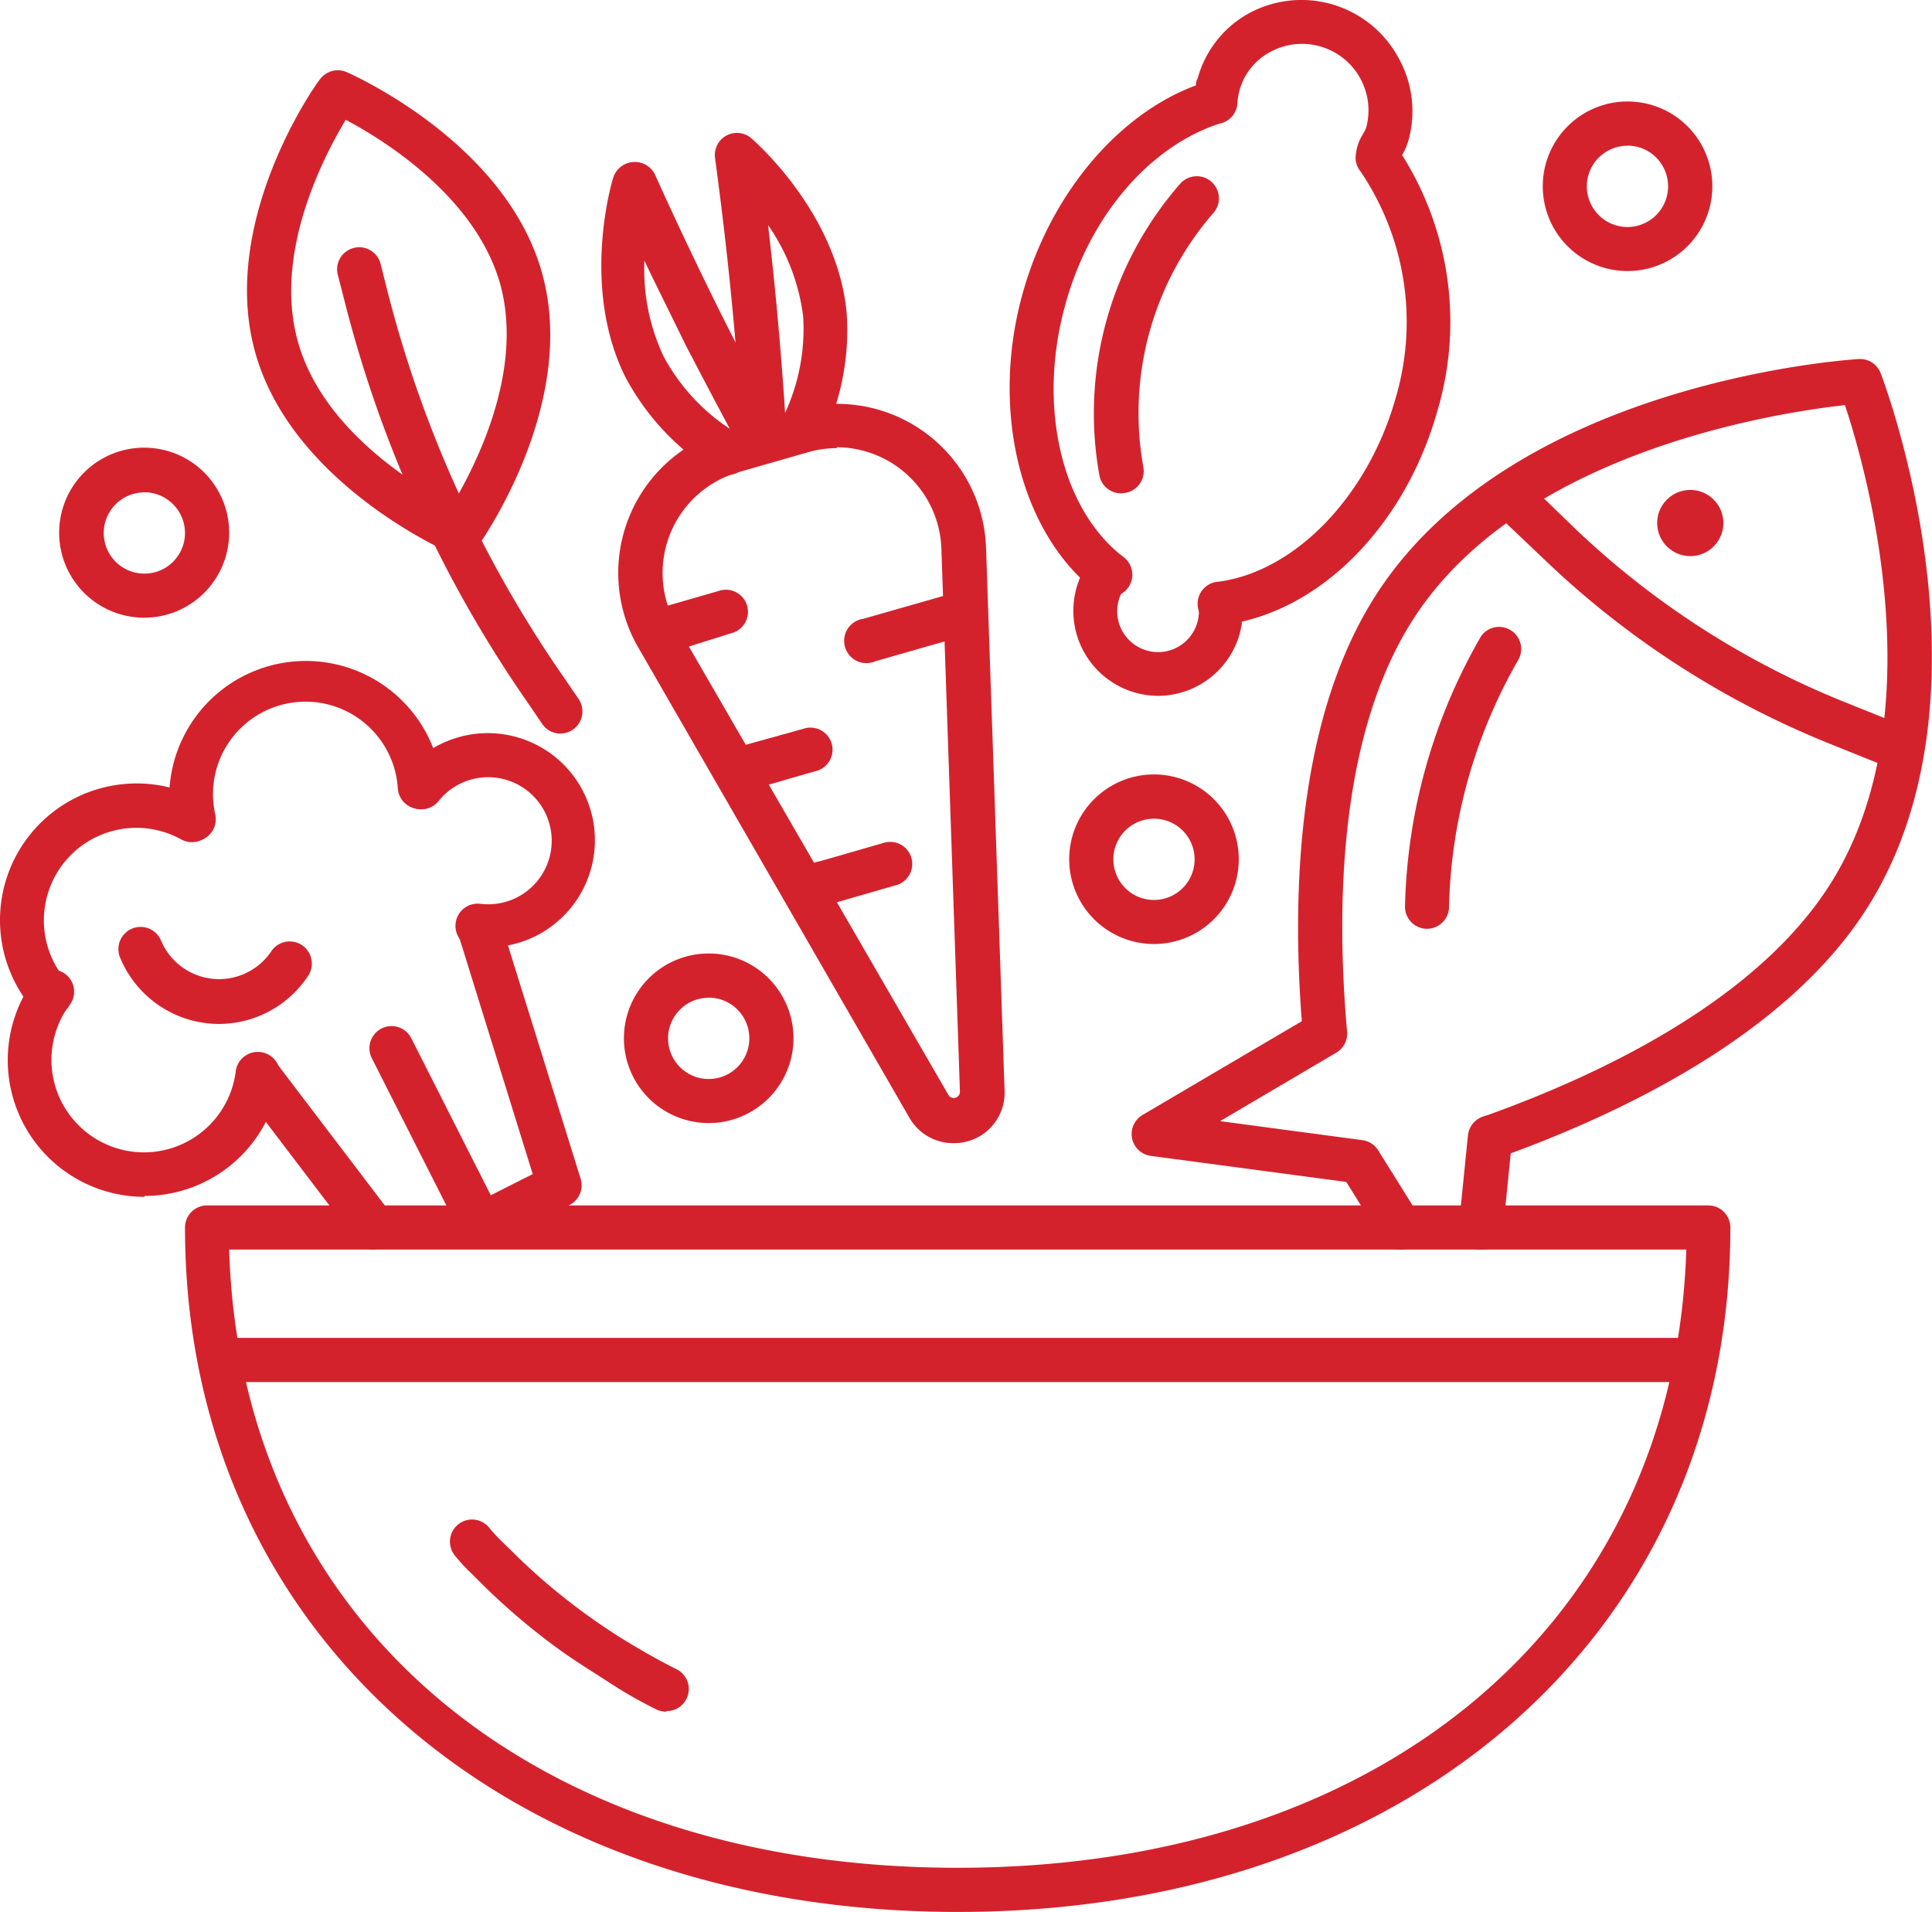 <svg id="Ingridients" xmlns="http://www.w3.org/2000/svg" width="77.09" height="76.286" viewBox="0 0 77.09 76.286">
  <path id="Path_37" data-name="Path 37" d="M48.011,52.193a2.009,2.009,0,0,1-1.762-1L35.422,32.416a5.946,5.946,0,0,1,3.524-8.695l2.766-.793A5.946,5.946,0,0,1,49.3,28.443l.74,21.671a2.009,2.009,0,0,1-1.454,2h0a2.017,2.017,0,0,1-.573.079Zm.317-1.04ZM43.351,24.462a4.211,4.211,0,0,0-1.163.167l-2.766.793a4.184,4.184,0,0,0-2.467,6.114L47.8,50.273a.247.247,0,0,0,.458-.132l-.74-21.671a4.193,4.193,0,0,0-4.176-4.043Z" transform="translate(-9.955 -6.582)" fill="#d4222d"/>
  <path id="Path_38" data-name="Path 38" d="M36.424,33.657a.889.889,0,1,1-.238-1.762l2.537-.731a.881.881,0,1,1,.485,1.691l-2.537.8A.881.881,0,0,1,36.424,33.657Z" transform="translate(-10.049 -7.584)" fill="#d4222d"/>
  <path id="Path_39" data-name="Path 39" d="M45.864,34.058a.889.889,0,1,1-.238-1.762l3.392-.969a.881.881,0,0,1,.485,1.691l-3.392.969A.881.881,0,0,1,45.864,34.058Z" transform="translate(-11.173 -7.607)" fill="#d4222d"/>
  <path id="Path_40" data-name="Path 40" d="M40.274,39.871a.889.889,0,0,1-.238-1.762l2.519-.7A.881.881,0,1,1,43.04,39.1l-2.537.731A.881.881,0,0,1,40.274,39.871Z" transform="translate(-10.507 -8.328)" fill="#d4222d"/>
  <path id="Path_41" data-name="Path 41" d="M43.864,45.077a.889.889,0,0,1-.238-1.762l2.537-.731a.881.881,0,1,1,.485,1.691l-2.537.731A.881.881,0,0,1,43.864,45.077Z" transform="translate(-10.935 -8.944)" fill="#d4222d"/>
  <path id="Path_42" data-name="Path 42" d="M42.453,23.186a.881.881,0,0,1-.74-.405.881.881,0,0,1-1.63-.4c-.088-1.489-.2-2.96-.326-4.352-.326-3.612-.749-6.563-.749-6.6a.881.881,0,0,1,1.445-.793c.141.123,3.444,3,3.806,6.977a9.946,9.946,0,0,1-1,5.083A.881.881,0,0,1,42.453,23.186ZM41.123,14.1c.123,1.066.264,2.361.388,3.744.106,1.207.211,2.467.291,3.753a8,8,0,0,0,.722-3.841A8.122,8.122,0,0,0,41.123,14.1Z" transform="translate(-10.476 -5.121)" fill="#d4222d"/>
  <path id="Path_43" data-name="Path 43" d="M38.811,24.232a.881.881,0,0,1-.485-.141,9.963,9.963,0,0,1-3.524-3.8c-1.762-3.568-.529-7.761-.467-7.928a.9.9,0,0,1,1.674-.1s1.225,2.757,2.854,5.99c.625,1.233,1.295,2.511,1.991,3.8A.881.881,0,0,1,39.762,23.3a.881.881,0,0,1-.881.934Zm-3.233-8.554a8.122,8.122,0,0,0,.766,3.823,8,8,0,0,0,2.643,2.889c-.608-1.128-1.189-2.246-1.762-3.339C36.626,17.819,36.036,16.648,35.578,15.679Z" transform="translate(-9.864 -5.278)" fill="#d4222d"/>
  <path id="Path_44" data-name="Path 44" d="M26.284,26.926a.881.881,0,0,1-.352-.07c-.255-.115-6.369-2.828-7.805-8.043s2.423-10.677,2.59-10.862a.881.881,0,0,1,1.066-.291c.255.115,6.369,2.828,7.805,8.043h0C31.024,20.918,27.165,26.38,27,26.609A.881.881,0,0,1,26.284,26.926ZM21.747,9.563c-.881,1.471-2.881,5.286-1.92,8.809s4.625,5.753,6.167,6.563c.881-1.48,2.881-5.286,1.92-8.809h0C26.936,12.637,23.263,10.365,21.747,9.563Z" transform="translate(-7.952 -4.783)" fill="#d4222d"/>
  <path id="Path_45" data-name="Path 45" d="M30.8,35.008a.881.881,0,0,1-.722-.379l-.6-.881a49.156,49.156,0,0,1-7.3-16.033L21.916,16.7a.881.881,0,0,1,1.709-.432l.255,1.013a47.4,47.4,0,0,0,7.047,15.469l.6.881a.881.881,0,0,1-.731,1.374Z" transform="translate(-8.438 -5.737)" fill="#d4222d"/>
  <path id="Path_46" data-name="Path 46" d="M68.619,56.2a.881.881,0,0,1-.749-.414L66.443,53.5l-7.8-1.04a.881.881,0,0,1-.335-1.63l6.36-3.744c-.4-5.189-.167-12.157,2.969-17.02,5.444-8.457,18.693-9.364,19.248-9.4a.881.881,0,0,1,.881.564c.2.529,4.854,12.959-.59,21.416-3.224,5.021-9.814,8.166-14.72,9.911a.881.881,0,0,1-.59-1.647c4.669-1.656,10.862-4.6,13.831-9.206,4.317-6.7,1.5-16.632.643-19.2-2.7.3-12.915,1.841-17.222,8.536-2.978,4.625-3.083,11.505-2.643,16.465a.881.881,0,0,1-.432.837l-4.634,2.731,5.673.758a.881.881,0,0,1,.634.405l1.647,2.643a.881.881,0,0,1-.749,1.321Z" transform="translate(-12.724 -6.34)" fill="#d4222d"/>
  <path id="Path_47" data-name="Path 47" d="M73.571,60.277h-.088a.881.881,0,0,1-.784-.969l.361-3.585a.885.885,0,0,1,1.762.176l-.361,3.585A.881.881,0,0,1,73.571,60.277Z" transform="translate(-14.487 -10.419)" fill="#d4222d"/>
  <path id="Path_48" data-name="Path 48" d="M71.15,44.842h-.062a.881.881,0,0,1-.828-.934A22.508,22.508,0,0,1,73.3,33.161a.881.881,0,0,1,1.48.951,20.68,20.68,0,0,0-2.766,9.911A.881.881,0,0,1,71.15,44.842Z" transform="translate(-14.197 -7.784)" fill="#d4222d"/>
  <path id="Path_49" data-name="Path 49" d="M90.509,37.719a.881.881,0,0,1-.326-.062L87.62,36.626a35.66,35.66,0,0,1-11.267-7.259l-2-1.9a.882.882,0,0,1,1.216-1.277l1.964,1.9a33.907,33.907,0,0,0,10.747,6.9l2.564,1.031a.881.881,0,0,1-.326,1.7Z" transform="translate(-14.652 -6.968)" fill="#d4222d"/>
  <ellipse id="Ellipse_32" data-name="Ellipse 32" cx="1.321" cy="1.321" rx="1.321" ry="1.321" transform="matrix(0.541, -0.841, 0.841, 0.541, 65.619, 21.265)" fill="#d4222d"/>
  <path id="Path_50" data-name="Path 50" d="M60.807,29.375a.883.883,0,1,1-.115-1.762c3.048-.405,5.938-3.4,7.047-7.277a10.7,10.7,0,0,0-1.4-9.109.881.881,0,0,1-.185-.537,1.92,1.92,0,0,1,.3-.943,1.832,1.832,0,0,0,.123-.247,2.652,2.652,0,0,0-3.814-3.03,2.493,2.493,0,0,0-1.242,1.542,3.869,3.869,0,0,0-.079.44.881.881,0,0,1-.7.881c-2.766.881-5.2,3.665-6.167,7.224-1.119,4-.185,8.131,2.29,10.051A.882.882,0,1,1,55.786,28c-3.022-2.352-4.22-7.25-2.907-11.919,1.1-3.92,3.779-7.109,6.907-8.272a.383.383,0,0,1,.062-.255,4.237,4.237,0,0,1,2.061-2.625,4.4,4.4,0,0,1,5.946,1.762,4.352,4.352,0,0,1,.405,3.33,2.774,2.774,0,0,1-.247.573,12.474,12.474,0,0,1,1.41,10.192c-1.295,4.607-4.7,8.043-8.492,8.545Z" transform="translate(-12.065 -4.404)" fill="#d4222d"/>
  <path id="Path_51" data-name="Path 51" d="M58.649,35.14a3.392,3.392,0,0,1-2.74-5.418.881.881,0,1,1,1.41,1.057,1.63,1.63,0,1,0,2.925.881.88.88,0,1,1,1.735-.291v.159a3.356,3.356,0,0,1-.115,1.172A3.392,3.392,0,0,1,58.649,35.14Z" transform="translate(-12.409 -7.376)" fill="#d4222d"/>
  <path id="Path_52" data-name="Path 52" d="M57.271,25.042a.881.881,0,0,1-.881-.7A13.919,13.919,0,0,1,59.6,12.7a.883.883,0,1,1,1.313,1.18,12.166,12.166,0,0,0-2.775,10.1.881.881,0,0,1-.7,1.04Z" transform="translate(-12.519 -5.357)" fill="#d4222d"/>
  <path id="Path_53" data-name="Path 53" d="M15.267,41.546a.881.881,0,0,1-.881-.7,5.453,5.453,0,1,1,10.783-1.524.883.883,0,0,1-1.762.115,3.691,3.691,0,1,0-7.285,1.031.881.881,0,0,1-.67,1.048Z" transform="translate(-7.533 -7.968)" fill="#d4222d"/>
  <path id="Path_54" data-name="Path 54" d="M8.62,49.21a.881.881,0,0,1-.67-.3,5.453,5.453,0,0,1,6.774-8.334.888.888,0,0,1-.881,1.542,3.691,3.691,0,0,0-4.581,5.638A.881.881,0,0,1,8.6,49.219Z" transform="translate(-6.62 -8.629)" fill="#d4222d"/>
  <path id="Path_55" data-name="Path 55" d="M12.423,57.385a5.453,5.453,0,0,1-4.484-8.554.881.881,0,1,1,1.445.969,3.691,3.691,0,1,0,6.686,2.564.888.888,0,0,1,1.762.22,5.453,5.453,0,0,1-5.4,4.766Z" transform="translate(-6.662 -9.632)" fill="#d4222d"/>
  <path id="Path_56" data-name="Path 56" d="M28.207,46.181h-.449a.886.886,0,1,1,.185-1.762,2.535,2.535,0,1,0-1.665-4.105.881.881,0,1,1-1.383-1.092,4.273,4.273,0,1,1,3.348,6.933Z" transform="translate(-8.774 -8.357)" fill="#d4222d"/>
  <path id="Path_57" data-name="Path 57" d="M16,50.257a4.273,4.273,0,0,1-3.947-2.643.884.884,0,0,1,1.63-.687,2.511,2.511,0,0,0,4.4.432.883.883,0,0,1,1.471.978A4.273,4.273,0,0,1,16,50.257Z" transform="translate(-7.259 -9.402)" fill="#d4222d"/>
  <path id="Path_58" data-name="Path 58" d="M22.807,59.941a.881.881,0,0,1-.7-.352l-4.59-6.034a.881.881,0,1,1,1.4-1.066l4.59,6.034a.881.881,0,0,1-.7,1.409Z" transform="translate(-7.893 -10.084)" fill="#d4222d"/>
  <path id="Path_59" data-name="Path 59" d="M28.275,59.048a.881.881,0,0,1-.405-1.656l2.475-1.251-2.96-9.532a.881.881,0,0,1,1.683-.52l3.189,10.236a.881.881,0,0,1-.44,1.048L28.672,58.96A.881.881,0,0,1,28.275,59.048Z" transform="translate(-9.089 -9.296)" fill="#d4222d"/>
  <path id="Path_60" data-name="Path 60" d="M27.8,59.689a.881.881,0,0,1-.784-.485l-3.568-7.047a.882.882,0,1,1,1.577-.793l3.568,7.047a.881.881,0,0,1-.784,1.277Z" transform="translate(-8.613 -9.937)" fill="#d4222d"/>
  <path id="Path_61" data-name="Path 61" d="M79.883,15.766a3.383,3.383,0,1,1,3.383-3.383A3.383,3.383,0,0,1,79.883,15.766Zm0-5A1.621,1.621,0,1,0,81.5,12.383,1.621,1.621,0,0,0,79.883,10.762Z" transform="translate(-14.941 -4.951)" fill="#d4222d"/>
  <path id="Path_62" data-name="Path 62" d="M58.433,46.246a3.383,3.383,0,1,1,3.383-3.383,3.383,3.383,0,0,1-3.383,3.383Zm0-5a1.621,1.621,0,1,0,1.621,1.621,1.621,1.621,0,0,0-1.621-1.621Z" transform="translate(-12.387 -8.58)" fill="#d4222d"/>
  <path id="Path_63" data-name="Path 63" d="M38.263,54.356a3.383,3.383,0,1,1,3.383-3.383,3.383,3.383,0,0,1-3.383,3.383Zm0-5a1.621,1.621,0,1,0,1.621,1.621A1.621,1.621,0,0,0,38.263,49.352Z" transform="translate(-9.985 -9.546)" fill="#d4222d"/>
  <path id="Path_64" data-name="Path 64" d="M12.676,31.466a3.392,3.392,0,1,1,2.407-.984A3.383,3.383,0,0,1,12.676,31.466Zm0-5a1.621,1.621,0,1,0,1.163.465A1.621,1.621,0,0,0,12.676,26.462Z" transform="translate(-6.942 -6.82)" fill="#d4222d"/>
  <path id="Path_65" data-name="Path 65" d="M45.833,87.19h0C27.677,87.19,15,75.958,15,59.881A.881.881,0,0,1,15.881,59h59.9a.881.881,0,0,1,.881.881C76.666,75.958,63.989,87.19,45.833,87.19ZM16.762,60.762c.44,14.791,12.007,24.666,29.071,24.666h0c17.055,0,28.613-9.875,29.071-24.666Z" transform="translate(-7.618 -10.904)" fill="#d4222d"/>
  <path id="Path_67" data-name="Path 67" d="M35.616,80.895a.881.881,0,0,1-.4-.1,17.657,17.657,0,0,1-1.762-1c-.537-.352-1.4-.881-2.061-1.357a26.368,26.368,0,0,1-3.207-2.731l-.308-.308a7.645,7.645,0,0,1-.67-.722.881.881,0,0,1,1.348-1.136,6.217,6.217,0,0,0,.546.59l.335.326a24.6,24.6,0,0,0,2.986,2.546c.617.449,1.269.881,1.929,1.269s1.119.643,1.7.934a.881.881,0,0,1-.4,1.665Z" transform="translate(-9.047 -12.599)" fill="#d4222d"/>
  <path id="Path_68" data-name="Path 68" d="M75.023,66.762H16.881a.881.881,0,1,1,0-1.762H75.023a.881.881,0,1,1,0,1.762Z" transform="translate(-7.737 -11.619)" fill="#d4222d"/>
</svg>
